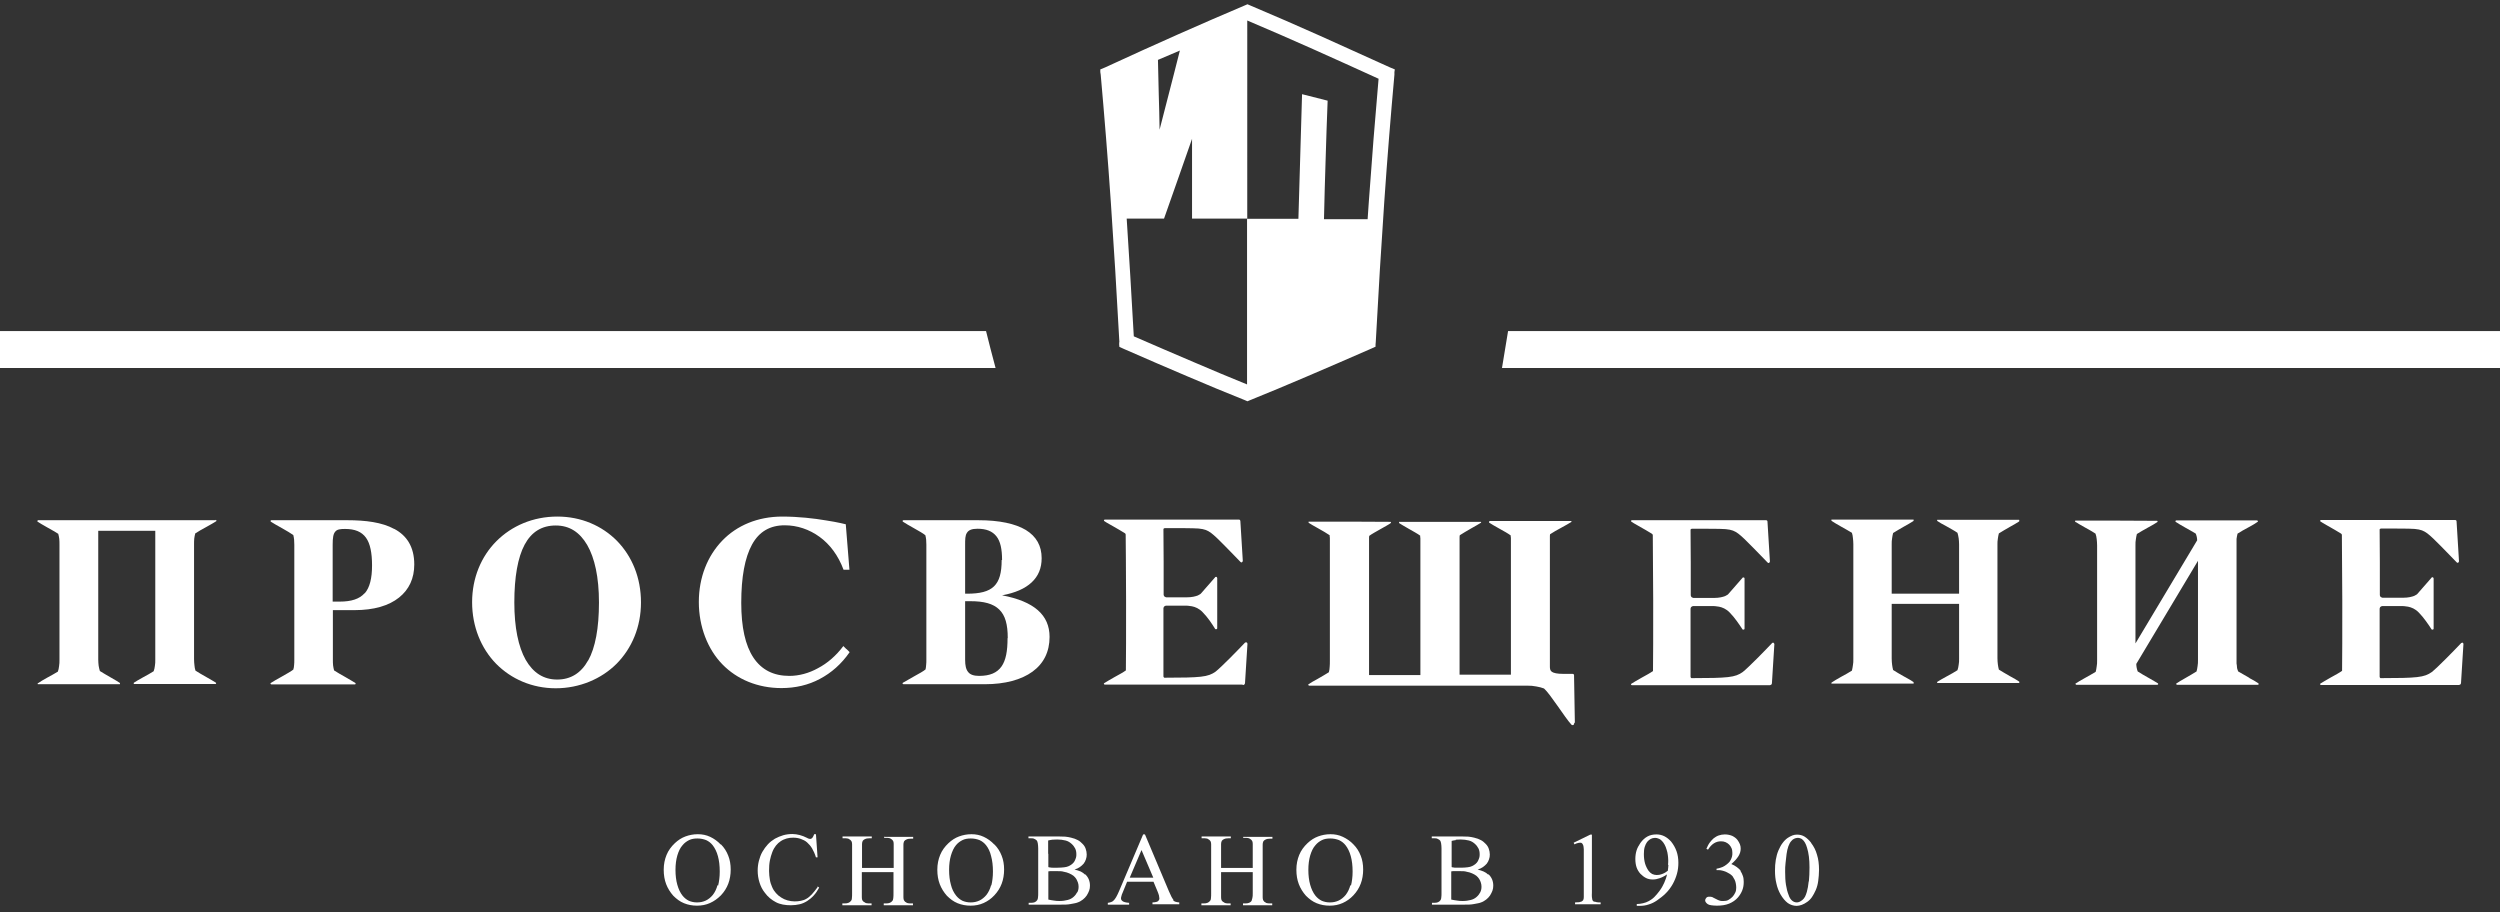 <?xml version="1.0" encoding="UTF-8"?>
<svg id="Layer_1" xmlns="http://www.w3.org/2000/svg" viewBox="0 0 123.17 44.95">
  <rect x="0" y="0" width="123.17" height="44.95" fill="#333333" stroke="none"/>
  <defs>
    <style>
      .cls-1 {
        fill: #fff;
      }
    </style>
  </defs>
  <path class="cls-1" d="M55.14,16.87v.11s.01.11.01.11l.11.05.11.05c1.13.5,2.17.94,3.15,1.36s1.9.8,2.8,1.16l.07.03.07.03.07-.03.07-.03c.87-.35,1.78-.73,2.76-1.15s2.03-.87,3.19-1.38l.11-.05.11-.05v-.11s.01-.11.01-.11c.13-2.44.27-4.74.42-6.92s.32-4.26.5-6.26v-.13s.02-.13.02-.13l-.12-.05-.12-.05c-1.15-.52-2.29-1.04-3.43-1.55s-2.29-1.01-3.45-1.5l-.07-.03-.07-.03-.07.03-.07.03c-1.04.44-2.12.91-3.25,1.41s-2.34,1.05-3.62,1.64l-.12.05-.12.05v.13s.02.13.02.13c.18,2.02.35,4.11.5,6.3s.29,4.47.42,6.88ZM58.13,2.47h0v.02h0s0,0,0,0c-.05.2-.1.39-.15.59-.05.2-.1.39-.15.59-.12.45-.23.91-.35,1.36-.12.45-.23.91-.35,1.36-.01-.57-.02-1.15-.04-1.72-.01-.57-.03-1.15-.04-1.72l.54-.23.54-.23s0,0,0-.01,0,0,0-.01ZM64.69,2.42c1.08.48,2.15.97,3.23,1.46-.17,1.93-.33,3.94-.48,6.05-.02.29-.04.58-.06.87-.29,0-.59,0-.88,0-.42,0-.85,0-1.27,0,.02-.97.05-1.94.08-2.91s.06-1.95.1-2.93l-.63-.16-.63-.16c-.03,1.02-.06,2.05-.09,3.07-.03,1.02-.06,2.05-.09,3.07-.42,0-.84,0-1.26,0-.42,0-.84,0-1.27,0v4.29s0,3.87,0,3.87c-.85-.34-1.71-.71-2.63-1.1-.92-.39-1.89-.81-2.95-1.27-.11-2.02-.23-3.94-.35-5.8h1.84c.23-.65.46-1.31.69-1.96.23-.65.46-1.31.69-1.97v3.93h2.72V1.01c1.09.46,2.16.93,3.24,1.41Z"/>
  <polygon class="cls-1" points="49.05 18.13 48.81 17.22 48.58 16.31 24.29 16.31 0 16.31 0 17.22 0 18.13 24.52 18.13 49.05 18.13"/>
  <polygon class="cls-1" points="98.74 16.31 74.3 16.31 74.15 17.22 74 18.13 98.58 18.13 123.17 18.13 123.17 17.22 123.17 16.31 98.74 16.31"/>
  <path class="cls-1" d="M35.51,41.61c-.16-.17-.33-.29-.52-.38s-.39-.13-.61-.13-.42.04-.61.11c-.19.07-.36.18-.52.33-.18.17-.32.36-.41.58-.09.22-.14.46-.14.73s.04.5.12.71c.08.21.2.4.35.57.16.16.33.29.53.37s.41.12.64.12.44-.04.64-.13c.2-.09.37-.21.54-.38.16-.17.28-.36.36-.57.08-.21.12-.45.12-.7s-.04-.48-.12-.68c-.08-.21-.2-.4-.36-.56ZM35.35,43.61c-.05.19-.13.35-.23.48-.1.12-.22.22-.35.28s-.27.09-.43.09c-.15,0-.28-.03-.4-.08-.12-.06-.22-.14-.31-.25-.12-.15-.2-.33-.26-.54-.06-.21-.09-.46-.09-.73s.03-.5.09-.71c.06-.2.14-.38.26-.51.09-.11.2-.19.32-.25s.26-.08.41-.08c.16,0,.3.03.43.08.13.06.23.14.32.25.11.14.2.32.26.54.06.22.09.47.09.76,0,.26-.03.49-.08.69Z"/>
  <path class="cls-1" d="M40.28,43.71c-.1.14-.2.26-.29.36-.09.09-.18.17-.26.21-.08.05-.17.08-.27.1s-.2.03-.31.03c-.12,0-.24-.02-.35-.05-.11-.03-.22-.08-.31-.14-.1-.06-.18-.13-.26-.22s-.14-.18-.19-.3c-.05-.11-.09-.23-.11-.36s-.04-.27-.04-.43c0-.19.01-.36.04-.51.03-.15.07-.29.12-.42.05-.13.11-.23.18-.32.07-.09.15-.16.24-.22.09-.06.19-.1.29-.13s.21-.04.32-.04c.13,0,.26.02.37.06.11.04.22.09.31.17.09.08.18.18.25.3.07.12.14.27.19.44h.08l-.04-.57-.04-.57h-.09s-.02.07-.04.1c-.02.03-.03.06-.05.08-.02.02-.03.03-.05.04s-.04.01-.06.01c-.01,0-.03,0-.06-.01-.02,0-.05-.02-.09-.04-.12-.06-.24-.11-.36-.14s-.24-.05-.36-.05c-.16,0-.31.02-.45.06-.14.04-.28.1-.41.17-.13.08-.25.17-.35.28-.1.11-.19.23-.27.37-.08.14-.13.29-.17.44-.04.15-.06.32-.06.48,0,.21.03.4.09.59s.14.35.26.5c.15.21.34.36.55.47s.46.15.74.15c.15,0,.3-.02.43-.05.13-.03.26-.09.37-.16.11-.07.22-.16.32-.27.1-.11.19-.24.27-.39l-.04-.03-.04-.03Z"/>
  <path class="cls-1" d="M43.56,41.2v.08h.13s.08,0,.11.01c.04,0,.07.02.11.05.03.02.05.03.06.05.02.02.03.04.04.06.01.03.02.07.02.13,0,.06,0,.13,0,.22v.96h-1.56v-.96c0-.08,0-.15,0-.21s.01-.1.02-.12c0-.03.02-.05.04-.07.02-.02.04-.04.07-.05.03-.02.07-.03.11-.04.04,0,.08-.01.12-.01h.12v-.09h-1.44v.09h.12s.08,0,.12.01c.04,0,.07.02.11.05.03.02.05.03.06.05.02.02.03.04.04.06.01.03.02.07.02.13,0,.06,0,.13,0,.22v2.18c0,.1,0,.18-.01.25,0,.06-.02.11-.05.14-.03.04-.07.07-.12.09-.05.02-.11.03-.18.03h-.12v.09h1.44v-.09h-.12s-.08,0-.12-.01c-.04,0-.07-.02-.11-.05-.03-.01-.05-.03-.07-.05-.02-.02-.03-.04-.04-.06-.01-.03-.02-.07-.02-.13,0-.06,0-.13,0-.21v-1.03h1.56v1.03c0,.1,0,.18-.01.25s-.02.11-.05.14c-.03.04-.07.07-.12.09-.05.02-.11.03-.18.03h-.12v.09h1.44v-.09h-.12s-.08,0-.12-.01c-.04,0-.07-.02-.11-.05-.03-.01-.05-.03-.06-.05-.02-.02-.03-.04-.04-.06-.01-.03-.02-.07-.02-.13,0-.06,0-.13,0-.21v-2.18c0-.08,0-.15,0-.21s.01-.1.02-.12c0-.03.02-.05.04-.07.02-.02.04-.04.07-.05.03-.02.07-.03.11-.04.04,0,.08-.01.12-.01h.12v-.09h-1.44Z"/>
  <path class="cls-1" d="M48.99,41.61c-.16-.17-.33-.29-.52-.38s-.39-.13-.61-.13-.42.04-.61.11c-.19.07-.36.18-.52.33-.18.17-.32.36-.41.58-.09.22-.14.46-.14.73s.04.5.12.71c.08.21.2.4.35.57.16.16.33.29.53.37s.41.12.64.12.44-.04.64-.13c.2-.09.37-.21.53-.38.16-.17.28-.36.36-.57.08-.21.12-.45.12-.7s-.04-.48-.12-.68c-.08-.21-.2-.4-.36-.56ZM48.83,43.61c-.05.19-.13.35-.23.48-.1.12-.22.22-.35.28s-.27.09-.43.09c-.15,0-.28-.03-.4-.08-.12-.06-.22-.14-.31-.25-.12-.15-.21-.33-.26-.54-.06-.21-.09-.46-.09-.73s.03-.5.09-.71c.06-.2.14-.38.25-.51.09-.11.2-.19.32-.25s.26-.08.41-.08c.16,0,.3.03.43.08.13.06.23.14.32.25.11.14.2.32.25.54.06.22.09.47.09.76,0,.26-.03.49-.08.69Z"/>
  <path class="cls-1" d="M53.46,43.09c-.06-.06-.13-.11-.21-.15-.09-.04-.19-.07-.31-.1.1-.03.19-.07.26-.12s.14-.11.19-.17c.05-.07.09-.14.11-.21.03-.08.04-.16.04-.24,0-.1-.02-.19-.05-.28-.03-.09-.08-.17-.15-.24s-.14-.14-.24-.19c-.09-.05-.2-.09-.33-.12-.08-.02-.18-.04-.29-.05-.11,0-.23-.01-.36-.01h-1.45v.09h.12c.06,0,.12,0,.17.03.05.02.09.05.12.08.02.03.04.07.05.14.01.07.02.15.02.25v2.18c0,.09,0,.17-.01.23,0,.06-.02.11-.04.14-.03.04-.07.08-.12.1-.05.02-.11.03-.18.03h-.12v.09h1.58c.19,0,.35,0,.49-.03s.26-.04.35-.08c.09-.03.17-.08.25-.14s.13-.12.19-.2c.05-.08.09-.16.12-.24.03-.08.04-.16.04-.25,0-.11-.02-.21-.06-.31-.04-.09-.1-.18-.18-.25ZM51.64,42.06v-.65c.07-.02.14-.03.21-.04.07,0,.15-.01.24-.01.15,0,.29.02.41.05.12.03.21.09.29.16.08.07.14.15.18.23.04.08.06.18.06.28,0,.06,0,.13-.02.18-.02.06-.04.11-.07.17-.03.05-.07.1-.12.14-.05.04-.1.07-.16.1-.06.03-.14.05-.23.06-.09.01-.2.02-.32.02-.05,0-.09,0-.13,0-.04,0-.08,0-.12,0-.04,0-.08,0-.11-.01-.03,0-.07-.01-.1-.02v-.65ZM53.07,43.96c-.04.08-.1.16-.18.23-.08.07-.17.12-.29.15s-.24.05-.39.05c-.09,0-.19,0-.28-.02-.09-.01-.19-.03-.28-.05v-1.39s.05,0,.08-.01c.03,0,.06,0,.1,0,.04,0,.08,0,.12,0,.04,0,.09,0,.14,0,.12,0,.23,0,.32.03.1.02.19.04.27.08.08.03.15.08.21.12.06.05.1.1.14.16.03.06.06.12.08.18.02.06.03.13.03.2,0,.1-.02.19-.06.27Z"/>
  <path class="cls-1" d="M57.83,44.36s-.07-.09-.11-.17-.08-.17-.13-.28l-.59-1.4-.59-1.4h-.09l-.59,1.39-.59,1.39c-.05.12-.1.22-.15.31-.05.08-.09.14-.14.18-.02.02-.05.04-.1.06-.05.02-.1.03-.17.04v.09h1.05v-.09c-.08,0-.15-.02-.2-.03-.05-.01-.09-.03-.12-.05-.03-.02-.04-.04-.06-.06-.01-.02-.02-.05-.02-.07,0-.03,0-.07.02-.12.01-.05.03-.11.06-.17l.11-.27.11-.27h1.3l.1.24.1.24c.03.08.06.15.07.2s.02.11.02.14c0,.03,0,.05-.02.08-.01.02-.03.04-.05.06-.02.02-.06.03-.1.04-.05.01-.1.02-.17.02v.09h1.32v-.09c-.07,0-.13-.02-.18-.03-.05-.02-.1-.04-.14-.08ZM56.24,43.24h-.58l.29-.68.29-.68.29.68.29.68h-.58Z"/>
  <path class="cls-1" d="M61.25,41.2v.08h.13s.08,0,.11.01c.04,0,.07.02.11.05.03.02.05.03.06.05.02.02.03.04.04.06.01.03.02.07.02.13,0,.06,0,.13,0,.22v.96h-1.56v-.96c0-.08,0-.15,0-.21s.01-.1.02-.12c0-.03.02-.05.04-.07.02-.02.04-.04.07-.05.03-.02.07-.03.11-.04.04,0,.08-.01.12-.01h.12v-.09h-1.44v.09h.12s.08,0,.12.01c.04,0,.07.02.11.05.03.02.05.03.06.05.02.02.03.04.04.06.01.03.02.07.02.13,0,.06,0,.13,0,.22v2.18c0,.1,0,.18-.01.25,0,.06-.02.11-.05.14-.03.04-.07.07-.12.09-.05.02-.11.03-.18.03h-.12v.09h1.44v-.09h-.12s-.08,0-.11-.01c-.04,0-.07-.02-.11-.05-.03-.01-.05-.03-.07-.05-.02-.02-.03-.04-.04-.06-.01-.03-.02-.07-.02-.13,0-.06,0-.13,0-.21v-1.03h1.56v1.03c0,.1,0,.18-.02.25s-.03.11-.04.14c-.03.04-.07.07-.12.09-.05.02-.11.03-.18.03h-.12v.09h1.44v-.09h-.12s-.08,0-.12-.01c-.04,0-.07-.02-.11-.05-.03-.01-.05-.03-.06-.05-.02-.02-.03-.04-.04-.06-.01-.03-.02-.07-.02-.13,0-.06,0-.13,0-.21v-2.18c0-.08,0-.15,0-.21s.01-.1.02-.12c0-.03.02-.05.04-.07.02-.02.04-.04.07-.05.03-.02.07-.03.11-.04.04,0,.08-.01.12-.01h.12v-.09h-1.44Z"/>
  <path class="cls-1" d="M66.69,41.61c-.16-.17-.34-.29-.53-.38s-.39-.13-.61-.13-.42.04-.61.11c-.19.07-.36.18-.52.33-.18.17-.32.36-.41.58-.09.22-.14.46-.14.73s.04.5.12.71.2.4.35.57c.16.16.33.29.53.37s.41.12.64.12.44-.04.64-.13c.2-.09.37-.21.53-.38.16-.17.28-.36.36-.57.08-.21.12-.45.12-.7s-.04-.48-.12-.68c-.08-.21-.2-.4-.36-.56ZM66.53,43.61c-.05.19-.13.35-.23.48-.1.12-.22.22-.35.28s-.27.09-.43.09c-.15,0-.28-.03-.4-.08-.12-.06-.22-.14-.31-.25-.12-.15-.2-.33-.26-.54-.06-.21-.09-.46-.09-.73s.03-.5.09-.71c.06-.2.14-.38.26-.51.09-.11.2-.19.32-.25s.26-.08.41-.08c.16,0,.3.03.43.08.13.06.23.14.32.25.11.14.2.32.26.54.06.22.09.47.09.76,0,.26-.03.49-.08.69Z"/>
  <path class="cls-1" d="M73.32,43.09c-.06-.06-.13-.11-.22-.15-.09-.04-.19-.07-.3-.1.1-.03.19-.07.26-.12s.14-.11.19-.17c.05-.07.09-.14.11-.21.03-.08.04-.16.04-.24,0-.1-.02-.19-.05-.28-.03-.09-.08-.17-.15-.24s-.14-.14-.24-.19c-.09-.05-.2-.09-.33-.12-.08-.02-.18-.04-.28-.05-.11,0-.23-.01-.36-.01h-1.45v.09h.12c.06,0,.12,0,.17.03.05.02.09.05.12.08.02.03.04.07.05.14.01.07.02.15.02.25v2.18c0,.09,0,.17-.01.23,0,.06-.02.11-.04.14-.03.04-.07.08-.12.1-.05.02-.11.03-.18.03h-.12v.09h1.58c.19,0,.35,0,.49-.03s.26-.04.35-.08c.09-.03.17-.08.25-.14s.13-.12.19-.2c.05-.08.09-.16.12-.24.03-.08.04-.16.04-.25,0-.11-.02-.21-.06-.31-.04-.09-.1-.18-.18-.25ZM71.72,41.37c.07,0,.15-.01.24-.01.15,0,.29.02.41.05.12.03.21.09.29.16.08.07.14.15.18.23.04.08.06.18.06.28,0,.06,0,.13-.02.18-.02.06-.04.11-.07.17-.03.05-.07.1-.12.14-.05.04-.1.07-.16.1-.06.03-.14.05-.23.06-.09.01-.2.02-.32.02-.05,0-.09,0-.13,0-.04,0-.08,0-.12,0-.04,0-.08,0-.11-.01-.03,0-.07-.01-.1-.02v-1.29h0c.07-.02.14-.03.21-.04ZM72.93,43.96c-.04.08-.1.16-.18.23-.08.07-.17.12-.29.15s-.24.05-.39.05c-.09,0-.19,0-.28-.02-.09-.01-.19-.03-.29-.05v-1.39s.05,0,.08-.01c.03,0,.06,0,.1,0,.04,0,.08,0,.12,0,.04,0,.09,0,.14,0,.12,0,.23,0,.32.03.1.02.19.04.27.08.08.03.15.08.21.12.06.05.1.1.14.16.04.06.06.12.08.18.02.06.03.13.03.2,0,.1-.02.19-.06.27Z"/>
  <path class="cls-1" d="M78.54,44.43s-.05-.03-.06-.05c-.02-.02-.03-.04-.03-.06,0-.02-.01-.06-.02-.12s0-.13,0-.23v-2.85h-.08l-.41.2-.41.2.02.04.02.04c.06-.03.1-.05.15-.06.04-.01.08-.02.11-.02.02,0,.04,0,.06,0,.02,0,.04.02.05.03.02.01.03.03.04.05.01.02.02.04.03.07,0,.03.02.09.02.17,0,.08,0,.18,0,.3v1.82c0,.1,0,.18,0,.24,0,.06-.01.1-.02.12,0,.02-.02.04-.04.06-.02.02-.04.03-.06.04s-.06.02-.11.03c-.05,0-.12.01-.2.01v.09h1.26v-.09c-.08,0-.14,0-.19-.01s-.09-.02-.11-.03Z"/>
  <path class="cls-1" d="M82.33,41.46c-.1-.11-.21-.2-.33-.26-.12-.06-.25-.09-.39-.09-.16,0-.31.03-.44.1-.13.07-.25.18-.35.32-.08.12-.15.24-.19.37-.04.13-.06.27-.06.42s.02.29.06.41.11.23.19.32c.09.09.18.16.28.21s.21.07.33.07c.11,0,.22-.02.33-.06.12-.04.24-.1.37-.19-.03.15-.08.28-.14.42-.06.13-.13.26-.22.38-.09.12-.17.22-.26.31-.09.09-.18.15-.27.2-.09.05-.19.09-.29.11-.1.02-.2.04-.31.04v.09h.14c.16,0,.31-.02.45-.07.14-.04.28-.11.41-.2.16-.11.31-.23.44-.36s.24-.28.33-.44c.09-.16.16-.33.21-.51s.07-.36.07-.54c0-.21-.03-.4-.09-.57-.06-.17-.15-.33-.27-.48ZM82.2,42.61c0,.09-.02.18-.03.29-.04.03-.08.06-.13.09s-.1.05-.15.07c-.05.02-.1.03-.14.04-.05,0-.09.01-.13.01-.08,0-.15-.02-.22-.05-.07-.04-.13-.09-.18-.16-.07-.1-.13-.22-.17-.35-.04-.14-.06-.29-.06-.47,0-.13.01-.25.04-.35s.07-.18.12-.25c.06-.07.12-.12.18-.15.06-.03.13-.05.21-.05.06,0,.12.01.18.04.06.02.11.06.16.11.05.05.09.11.13.18.04.07.07.15.1.25.03.09.05.18.06.27.01.09.02.17.02.25,0,.07,0,.14-.01.23Z"/>
  <path class="cls-1" d="M85.77,42.92c-.05-.08-.12-.14-.2-.2-.08-.06-.17-.11-.27-.15.15-.13.27-.26.35-.39.08-.13.11-.25.11-.37,0-.07-.01-.15-.04-.22-.03-.07-.07-.14-.12-.21-.07-.09-.16-.15-.26-.2-.1-.04-.22-.07-.36-.07-.11,0-.21.02-.3.05-.09.03-.17.08-.25.14-.07.06-.14.14-.2.22s-.11.19-.16.3l.04.02.04.02c.09-.14.18-.24.29-.31.11-.07.22-.1.35-.1.08,0,.15.01.22.04s.13.07.18.12c.05.05.09.11.12.18s.04.15.04.23c0,.06,0,.13-.02.19s-.04.12-.07.17c-.03.06-.07.11-.12.15s-.1.09-.17.13c-.06.04-.13.07-.2.09s-.13.04-.2.05v.07h.08c.06,0,.13,0,.19.02s.13.03.19.06c.06.03.12.06.17.09s.09.06.12.09c.03.02.05.05.07.09.02.04.05.08.07.12.03.06.05.13.06.19s.02.13.02.2c0,.09-.01.17-.05.25s-.08.15-.14.21c-.06.06-.13.11-.2.15s-.15.05-.23.05c-.03,0-.07,0-.1,0-.03,0-.07-.01-.1-.02-.02,0-.04-.02-.08-.03-.03-.02-.08-.04-.12-.06-.05-.03-.09-.05-.12-.06-.03-.02-.05-.03-.07-.03-.02,0-.04-.01-.06-.01s-.04,0-.06,0c-.03,0-.05,0-.08.01-.02,0-.04.02-.06.04-.02.02-.03.04-.04.06s-.02.04-.02.07c0,.03.01.06.03.09.02.03.05.06.09.09.04.03.1.05.18.06.08.01.17.02.28.02.23,0,.43-.03.6-.1.17-.07.32-.17.44-.31.09-.11.16-.22.21-.35.05-.13.07-.26.07-.41,0-.1-.01-.2-.04-.29s-.07-.17-.12-.25Z"/>
  <path class="cls-1" d="M89.23,41.52c-.1-.13-.21-.23-.32-.3-.11-.07-.24-.1-.37-.1-.08,0-.16.01-.23.04-.08.03-.15.07-.23.12-.1.07-.18.15-.26.26-.08.1-.14.23-.2.36-.06.14-.1.29-.13.46-.03.17-.04.35-.04.54,0,.22.02.43.07.63.04.19.11.37.2.53.11.19.23.33.36.43.13.09.28.14.44.14.08,0,.16-.02.25-.05s.17-.08.26-.14.17-.14.24-.24.13-.22.19-.35c.06-.14.1-.29.12-.45s.04-.35.04-.54c0-.28-.03-.53-.1-.75-.06-.22-.16-.41-.29-.58ZM89.11,43.43c-.02.2-.05.37-.09.51-.03.1-.06.18-.09.24-.04.07-.08.12-.13.16-.05.04-.1.07-.14.09-.05.02-.09.03-.13.03-.09,0-.17-.03-.24-.09-.07-.06-.13-.15-.17-.28-.06-.15-.1-.31-.13-.5-.03-.19-.04-.4-.04-.64,0-.14,0-.29.02-.43s.03-.29.05-.44c.02-.15.05-.28.09-.39.04-.11.09-.2.15-.26.04-.05.09-.09.14-.11s.1-.04.16-.04c.05,0,.09,0,.13.02.04.01.08.03.11.06.05.04.09.09.13.16.04.07.07.15.1.25.04.13.07.27.09.43.02.16.03.34.03.53,0,.26-.01.49-.03.69Z"/>
  <path class="cls-1" d="M27.46,25.45c-1.2,0-2.25.46-3,1.21s-1.2,1.81-1.2,3.01.44,2.27,1.18,3.03c.74.75,1.77,1.21,2.94,1.21s2.25-.46,3-1.21c.75-.76,1.2-1.81,1.2-3.02,0-1.22-.44-2.27-1.18-3.03-.74-.75-1.77-1.2-2.94-1.2ZM28.98,32.53c-.35.63-.86.95-1.53.95s-1.18-.33-1.55-.97c-.36-.64-.56-1.59-.56-2.83s.17-2.22.51-2.85.85-.94,1.53-.94,1.18.33,1.55.96c.37.64.58,1.59.58,2.83,0,1.27-.18,2.23-.53,2.86Z"/>
  <path class="cls-1" d="M41.71,31.99l-.16-.16c-.36.48-.79.85-1.25,1.09-.45.25-.94.38-1.41.38-.78,0-1.37-.3-1.77-.9-.4-.6-.6-1.5-.6-2.7,0-1.28.18-2.23.53-2.87s.89-.95,1.61-.95c.62,0,1.21.2,1.72.57s.92.92,1.18,1.62h.29l-.09-1.12-.09-1.12s-.38-.1-.97-.19c-.58-.1-1.37-.19-2.16-.19-1.21,0-2.24.44-2.96,1.19-.72.75-1.15,1.8-1.15,3.02s.44,2.33,1.16,3.07,1.74,1.17,2.91,1.17c.69,0,1.33-.15,1.89-.45.57-.3,1.07-.74,1.47-1.32l-.16-.16Z"/>
  <path class="cls-1" d="M98.41,26.84c0-.1,0-.2.02-.3.01-.09.03-.18.05-.26.14-.09.35-.21.54-.32.19-.11.38-.21.46-.27,0,0,.01-.02.01-.03,0,0,0-.02-.01-.03h0v-.02h-4.04v.02h0s0,.02,0,.02c0,0,0,.02.01.02.08.06.26.16.45.26.19.11.4.22.54.32.03.08.04.17.06.27.01.09.02.19.02.3v2.43h-3.32v-2.43c0-.1,0-.2.02-.3.01-.09.03-.18.05-.26.14-.09.35-.21.54-.32.19-.11.38-.21.46-.27,0,0,.01-.02.01-.02,0,0,0-.02,0-.03h0v-.02h-4.05v.03h0s0,.02,0,.02,0,.01.02.02c.08.06.26.16.45.27.19.11.4.22.54.31.03.08.04.17.05.26s.02.2.02.3v5.66c0,.11,0,.21-.02.3-.01.09-.03.18-.05.27-.14.09-.35.21-.54.31-.19.11-.37.21-.45.27,0,0-.01.01-.02.02,0,0,0,.02,0,.02h0v.02h.04s0,0,0,0h.59s.59,0,.59,0h2.21s.59,0,.59,0h0s0,0,0,0h.03v-.02s.01-.02,0-.03c0,0,0-.02-.01-.03-.08-.06-.26-.16-.46-.27s-.4-.23-.54-.32c-.02-.08-.04-.17-.05-.26-.01-.09-.02-.19-.02-.3v-2.7h3.32v2.7c0,.11,0,.21-.02.3-.01.09-.03.18-.06.27-.14.09-.35.21-.54.31s-.37.21-.45.26c0,0-.01.01-.01.02,0,0,0,.02,0,.02h0v.02h.04s0,0,0,0,0,0,0,0h.59s.59,0,.59,0h2.21s.59,0,.59,0c0,0,0,0,0,0,0,0,0,0,0,0h.02s.01-.03.01-.04c0,0,0-.02-.01-.03-.08-.06-.26-.16-.46-.27-.19-.11-.4-.23-.54-.32-.02-.08-.04-.17-.05-.26-.01-.09-.02-.19-.02-.3v-5.66Z"/>
  <path class="cls-1" d="M19.42,26.06c-.6-.33-1.42-.43-2.3-.43h-3.75s-.04.01-.04.03c0,.01,0,.03.01.04.1.07.32.19.55.32.23.13.45.26.56.34.02.07.03.15.04.23,0,.08.01.17.01.25v5.66c0,.09,0,.18-.01.26,0,.08-.02.16-.04.23-.1.08-.33.21-.56.34-.23.13-.45.25-.55.32-.02.01-.02.03-.01.04,0,.01.02.03.04.03h.59s.59,0,.59,0h2.34s.59,0,.59,0c.02,0,.04-.01.04-.03,0-.01,0-.03-.01-.04-.09-.06-.29-.17-.49-.29-.21-.12-.43-.24-.56-.33-.02-.08-.04-.16-.05-.25s-.01-.18-.01-.28v-2.44h1.06c.97,0,1.7-.22,2.2-.62s.75-.95.75-1.63c0-.88-.38-1.43-.98-1.75ZM17.96,29.23c-.25.28-.65.41-1.22.41h-.35v-2.8c0-.35.03-.54.13-.65.09-.11.24-.13.48-.13.49,0,.82.14,1.03.43.21.29.3.75.3,1.37s-.11,1.09-.36,1.37Z"/>
  <path class="cls-1" d="M10.62,25.63h0s-4.37,0-4.37,0H1.87s-.03.02-.03.04c0,.01,0,.02.01.03.09.06.27.17.47.28.2.11.41.23.55.32.02.08.04.16.05.25s.01.19.01.29v5.66c0,.11,0,.22-.02.32-.01.1-.03.19-.06.27-.15.09-.34.2-.53.3-.18.1-.35.2-.43.26,0,0,0,0,0,0s0,0,0,0c0,0,0,0-.01,0,0,0-.01,0-.02,0v.06h.06s.59,0,.59,0h.59s.8,0,.8,0h1.39s.59,0,.59,0c0,0,0,0,0,0,0,0,0,0,0,0h.03v-.02s0,0,0-.01c0,0,0-.01,0-.02h0s0,0,0-.01,0,0,0,0c-.08-.06-.26-.16-.45-.27-.19-.11-.4-.23-.54-.32-.03-.08-.04-.17-.06-.26-.01-.09-.02-.19-.02-.3v-6.35h2.81v6.35c0,.11,0,.21-.02.31-.01.09-.03.18-.06.26-.14.09-.35.21-.54.31-.19.11-.36.2-.44.26,0,0,0,0,0,0s0,0,0,0h0v.03s0,.03,0,.03h.04s0,0,0,0,0,0,0,0h.59s.59,0,.59,0h2.21s.59,0,.59,0c0,0,0,0,0,0s0,0,0,0h.02s.01-.03.02-.04c0,0,0-.02-.02-.03-.09-.06-.27-.16-.46-.27-.2-.11-.4-.23-.54-.32-.03-.08-.04-.17-.05-.26-.01-.09-.02-.19-.02-.3v-5.66c0-.1,0-.2.01-.29s.03-.17.05-.25c.13-.09.35-.21.55-.32.2-.11.39-.22.48-.28.01,0,.02-.02.01-.04,0-.01-.02-.02-.03-.03h0Z"/>
  <path class="cls-1" d="M110.81,33.39c-.19-.11-.39-.22-.54-.31-.01-.04-.03-.08-.04-.11s-.02-.08-.02-.12c0-.05-.01-.1-.02-.16,0-.06,0-.12,0-.18v-5.66c0-.1,0-.2,0-.3.01-.09.03-.18.05-.26.14-.09.35-.21.54-.31s.37-.21.45-.27c.02-.01.02-.03.01-.04,0-.01-.02-.02-.04-.03,0,0,.01,0,.02,0,0,0,0,0,.01,0h-4.04s0,0,.01,0c0,0,.01,0,.02,0-.02,0-.03.01-.04.03,0,.01,0,.03.01.04.08.06.26.16.45.27.19.11.4.22.54.31.02.05.04.11.05.16.01.05.02.11.02.17l-1.52,2.54-1.52,2.54v-4.84c0-.1,0-.2.02-.29.01-.09.03-.18.05-.26.14-.09.35-.21.55-.32.2-.11.38-.21.46-.27.01,0,.01-.02.01-.03s-.01-.02-.02-.03h0s-2.02-.01-2.02-.01h-2.02v.07h.03c.08.06.25.15.44.26.19.1.39.22.53.31.03.08.05.17.06.27.01.1.02.2.02.31v5.66c0,.11,0,.21-.02.3-.01.1-.03.19-.05.27-.14.09-.35.2-.54.31-.19.11-.36.2-.44.26-.02,0-.02.02-.01.04,0,.01.02.02.04.03,0,0-.02,0-.02,0,0,0-.01,0-.02,0h4.03s.03-.01.04-.03c0-.01,0-.03-.01-.04-.09-.06-.27-.16-.46-.27-.2-.11-.4-.23-.54-.32-.02-.06-.04-.12-.05-.18-.01-.06-.02-.12-.02-.19l1.52-2.54,1.52-2.54v4.89c0,.1,0,.2-.02.3-.01.09-.03.18-.05.26-.14.09-.35.21-.54.32s-.37.21-.45.27c-.02.01-.02.03-.01.04,0,.01.02.02.04.03,0,0,0,0-.01,0,0,0-.01,0-.02,0h4.04s-.01,0-.02,0c0,0,0,0-.01,0,.02,0,.03-.01.04-.03,0-.01,0-.03-.01-.04-.08-.06-.25-.16-.44-.26Z"/>
  <path class="cls-1" d="M121.34,31.66s-.05,0-.08.02c-.16.17-.45.47-.74.76-.29.29-.57.56-.71.67-.18.13-.37.21-.73.25-.36.04-.9.05-1.78.05-.02,0-.03,0-.04-.02-.01-.01-.02-.03-.02-.05v-3.35s.01-.07.04-.09c.02-.02.06-.04.09-.04h1s.11,0,.27.03.36.11.53.29c.12.12.24.27.35.42s.21.3.28.41h0s0,0,0,0c0,0,.01.01.02.01s.01,0,.02,0h0s0,0,0,0h0s0,0,0,0c.02,0,.03,0,.04-.01.01,0,.02-.02.02-.04v-2.47h0s-.02-.06-.04-.06-.05,0-.07.02h0s0,.01,0,.01l-.35.4-.35.4s-.04.04-.15.09c-.11.04-.28.09-.55.09h-1.01s-.07-.02-.09-.04c-.02-.02-.04-.06-.04-.09v-1.61s-.01-1.61-.01-1.61c0-.02,0-.03.02-.04.01-.01.03-.02.04-.02.88,0,1.36,0,1.67.02.31.03.44.09.62.22.15.11.43.38.71.67.29.29.58.6.74.76.02.02.05.03.07.01.02-.01.04-.04.04-.07l-.06-.98-.06-.98s0-.04-.02-.05c-.01-.01-.03-.02-.05-.02h-6.61s-.04.01-.04.03c0,.01,0,.03.01.04.06.04.17.11.3.18.13.07.28.16.42.24l.15.09.15.09h0s.02.02.03.03c0,.01.01.03.01.04,0,.27.01,1.73.02,3.22,0,1.5,0,3.04-.01,3.47-.12.09-.34.21-.56.33-.21.12-.42.24-.51.3-.02.01-.02.03-.01.04,0,.01.02.03.04.03h6.79s.06-.01.08-.03.03-.05.03-.08l.06-.96.06-.96s-.02-.05-.04-.06Z"/>
  <path class="cls-1" d="M87.39,31.66s-.06,0-.08.02c-.16.17-.45.47-.74.76-.29.29-.57.56-.71.67-.18.13-.37.21-.73.25-.36.04-.9.05-1.78.05-.02,0-.03,0-.04-.02-.01-.01-.02-.03-.02-.05v-3.35s.01-.07.04-.09c.02-.02.06-.04.09-.04h1s.11,0,.27.03.36.11.53.29c.12.12.24.27.35.42s.21.3.28.41h0s0,0,0,0c0,0,.01.01.02.01s.01,0,.02,0h0s0,0,0,0c0,0,0,0,0,0,0,0,0,0,0,0,.02,0,.03,0,.04-.01.01,0,.02-.02.02-.04v-2.37s0-.04,0-.05c0-.02,0-.03,0-.05,0,0,0,0,0,0s0,0,0,0c0-.03-.02-.05-.04-.05s-.05,0-.07.02h0s0,.01,0,.01l-.35.4-.35.4s-.04.04-.15.09c-.11.04-.28.09-.55.09h-1.01s-.07-.02-.09-.04c-.02-.02-.04-.06-.04-.09v-1.61s-.01-1.61-.01-1.61c0-.02,0-.03.02-.04.01-.01.03-.02.04-.02.88,0,1.36,0,1.67.02.31.03.44.09.62.22.15.11.43.38.71.67.29.29.58.6.74.76.02.02.05.03.07.01.02-.01.04-.04.04-.07l-.06-.98-.06-.98s0-.04-.02-.05c-.01-.01-.03-.02-.05-.02h-6.61s-.04.01-.04.03c0,.01,0,.03.01.04.06.04.17.11.3.18.13.07.28.16.42.24l.15.09.15.09h0s.02.02.03.03c0,.01.01.03.01.04,0,.27.01,1.73.02,3.22,0,1.5,0,3.04-.01,3.47-.12.09-.34.21-.56.33-.21.12-.42.24-.51.3-.02.01-.02.03-.01.04s.02.03.04.03h6.79s.06-.01.08-.03c.02-.02.03-.05.03-.08l.06-.96.06-.96s-.02-.05-.05-.06Z"/>
  <path class="cls-1" d="M61.23,33.75h0s.06,0,.08-.03c.02-.02.03-.05.03-.08l.06-.96.06-.96s-.01-.06-.04-.07-.05,0-.08.01c-.16.17-.45.47-.74.76-.29.29-.57.56-.71.67-.18.13-.37.21-.73.25s-.9.05-1.78.05c-.02,0-.03,0-.04-.02-.01-.01-.02-.03-.02-.05v-3.35s.01-.07.04-.09c.02-.02.06-.04.09-.04h1s.11,0,.27.03.36.11.53.29c.12.12.24.27.35.42s.2.3.27.41h0s0,0,0,0c0,0,.01.01.02.01,0,0,.01,0,.02,0h0s0,0,0,0h0s0,0,0,0c.02,0,.03,0,.04-.01.01,0,.02-.02.02-.04v-2.47h0s-.02-.06-.04-.06c-.02,0-.05,0-.07.02h0s0,.01,0,.01l-.35.4-.35.4s-.04.04-.15.09c-.11.04-.28.09-.55.09h-1s-.07-.02-.09-.04c-.02-.02-.04-.06-.04-.09v-1.61s-.01-1.61-.01-1.61c0-.02,0-.03.02-.04.01-.01.03-.02.04-.02.88,0,1.36,0,1.67.02.31.03.44.09.62.22.15.11.43.38.71.67.29.29.58.6.74.76.02.02.05.03.07.01.02-.01.04-.04.04-.07l-.06-.98-.06-.98s-.01-.04-.02-.05c-.01-.01-.03-.02-.05-.02h-6.61s-.04.01-.04.03c0,.01,0,.03.01.04.06.04.17.11.3.18.13.07.28.16.42.24l.15.09.15.09h0s.02.02.03.03c0,.01.01.03.01.04,0,.27.02,1.73.02,3.22,0,1.5,0,3.04-.01,3.47-.12.09-.34.21-.56.33-.21.12-.42.24-.51.3-.02.01-.02.03-.01.04,0,.01.02.03.04.03h6.79Z"/>
  <path class="cls-1" d="M77.59,35.59l-.02-1.16-.02-1.16s0-.04-.02-.05c-.01-.01-.03-.02-.05-.02h0s-.23,0-.23,0h-.23c-.3,0-.47-.04-.56-.1s-.1-.16-.1-.26v-6.24c0-.05,0-.1,0-.15,0-.05,0-.09.01-.13.13-.09.35-.21.55-.32.2-.11.4-.22.49-.28,0,0,0,0,0,0,0,0,0,0,0,0h.01v-.05h-4.04v.02s-.02.02-.02.03c0,0,0,.02.01.03.09.06.29.18.51.3s.43.24.55.33c0,.04,0,.08.01.12,0,.04,0,.09,0,.14v6.6h-2.53v-6.6c0-.05,0-.1,0-.14,0-.04,0-.09.01-.13.13-.09.35-.21.55-.33.21-.12.41-.23.5-.29,0,0,0,0,0,0s0,0,0,0c0,0,0,0,0-.01,0,0,0,0,0-.01h0v-.02h-4.04v.02h0v.02h0s0,.01,0,.02,0,0,0,0c.09.06.28.17.49.29s.43.24.55.33c0,.04,0,.08.01.13,0,.05,0,.09,0,.14v6.6h-2.53v-6.6s0-.09,0-.14c0-.04,0-.08.01-.12.12-.09.34-.21.55-.33.21-.12.42-.23.51-.3.01,0,.02-.02.01-.03s0-.02-.02-.03h0s-2.02-.01-2.02-.01h-2.02v.05h.01s0,0,0,.01,0,0,0,0c.09.06.28.17.48.28.2.11.42.24.55.33,0,.04,0,.09.01.13,0,.05,0,.1,0,.15v5.91c0,.1,0,.2-.01.3,0,.09-.02.18-.04.26-.14.09-.35.21-.54.32-.2.11-.38.21-.46.27-.02.01-.02.03-.01.04,0,.01.02.03.04.03h10.73c.17,0,.32.01.46.04.14.02.27.06.38.1.15.13.41.49.67.86.26.37.52.75.68.92.03.03.06.03.09.02.03-.01.04-.04.04-.07Z"/>
  <path class="cls-1" d="M46.39,25.63h-1.88s-.04.01-.04.03c0,.01,0,.03.01.04.1.07.33.2.56.33s.46.26.55.34c.02.07.03.14.04.22,0,.08.01.16.01.25v5.66c0,.09,0,.17-.01.25,0,.08-.02.16-.03.23-.09.08-.32.21-.56.34-.23.13-.46.26-.56.32-.02.01-.02.03-.01.04s.02.03.04.03h4.01c1,0,1.8-.22,2.35-.62.55-.4.84-.98.84-1.71,0-.54-.19-.98-.58-1.32-.39-.34-.97-.58-1.76-.73.65-.12,1.13-.33,1.46-.64s.49-.7.49-1.19c0-.61-.26-1.07-.78-1.39-.52-.31-1.3-.48-2.33-.48h-1.82ZM49.64,31.44c0,.63-.08,1.09-.3,1.4-.22.31-.57.46-1.1.46-.26,0-.44-.06-.54-.19-.11-.13-.15-.33-.15-.6v-2.89h.26c.67,0,1.12.12,1.42.41s.42.74.42,1.41ZM49.35,27.59c0,.63-.11,1.04-.38,1.3s-.7.36-1.32.36h-.1v-2.4c0-.27,0-.47.09-.6.08-.13.23-.2.52-.2.43,0,.73.12.93.37s.28.64.28,1.17Z"/>
</svg>